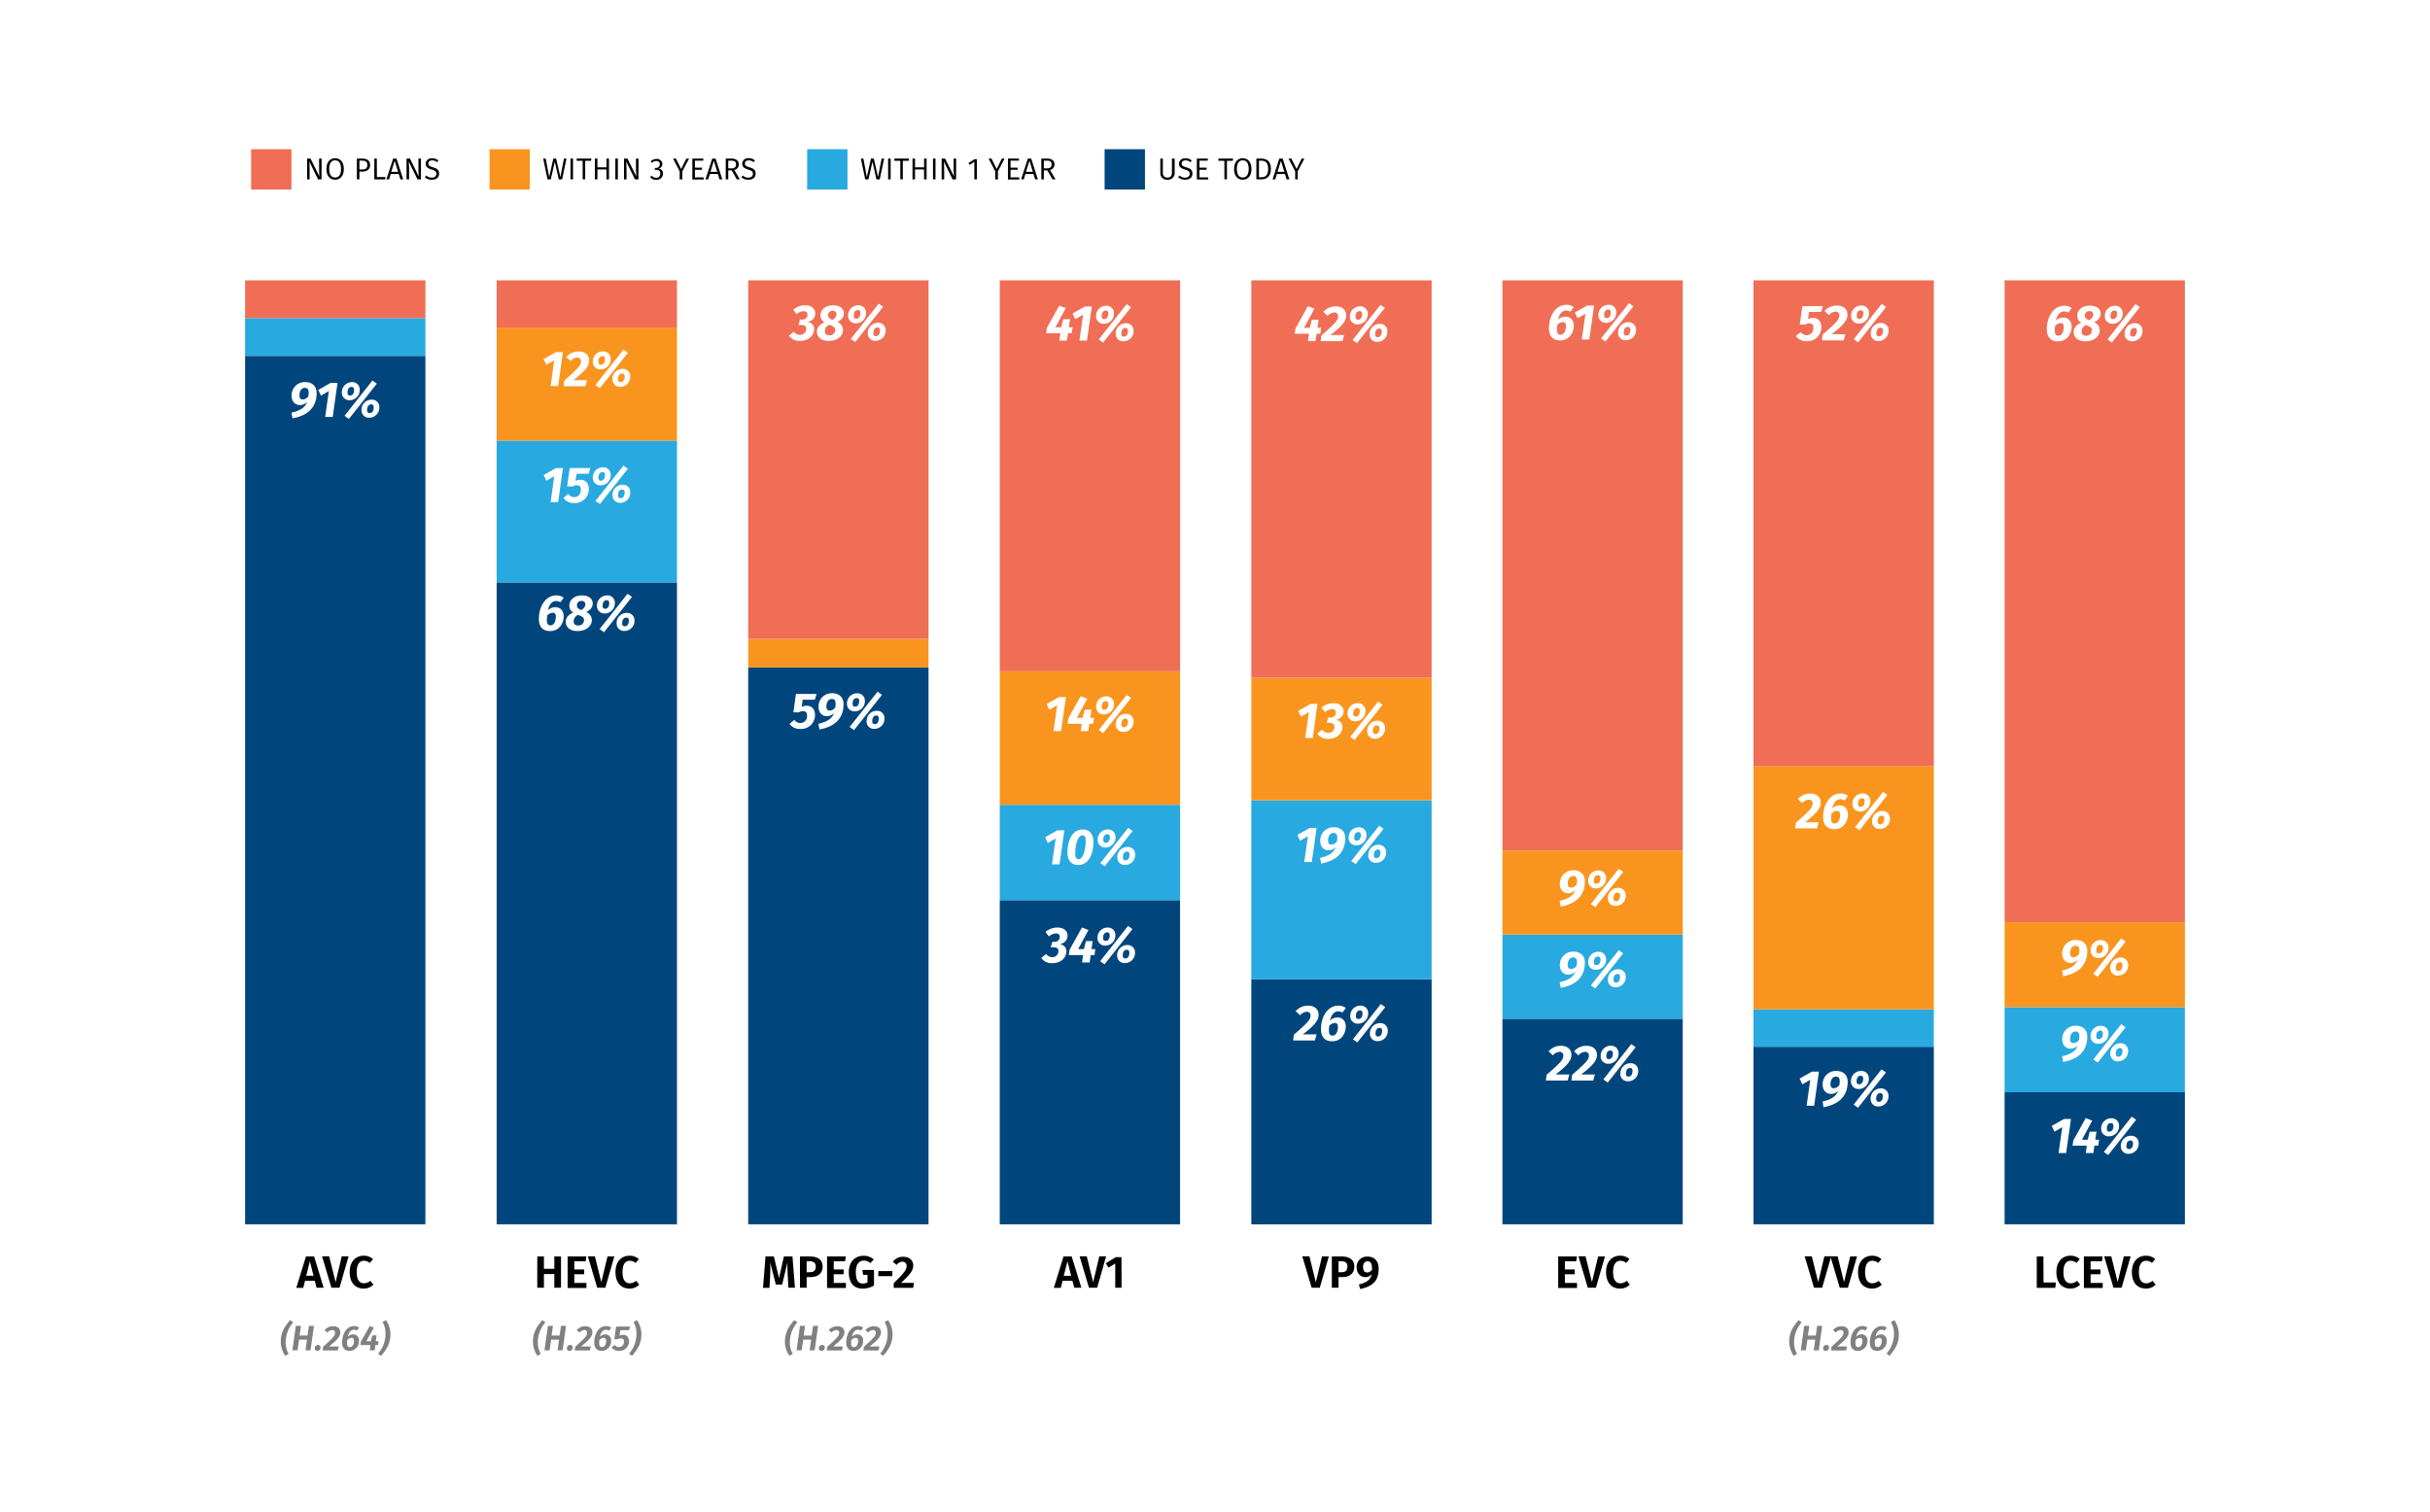 <svg xmlns="http://www.w3.org/2000/svg" viewBox="0 0 964 600"><defs><style>.cls-1{fill:#fff;}.cls-2{fill:gray;}.cls-3{fill:#00467d;}.cls-4{fill:#28a9e0;}.cls-5{fill:#ef6e55;}.cls-6{fill:#f9951e;}</style></defs><g id="Layer_2" data-name="Layer 2"><g id="Layer_1-2" data-name="Layer 1"><rect class="cls-1" width="964" height="600"/><path d="M124.88,508.25H121l-.7,2.79h-2.75l3.83-12.46h3.23L128.39,511h-2.81Zm-.5-2-1.46-5.75-1.44,5.75Z"/><path d="M134.69,511h-3.22l-3.71-12.46h2.83l2.54,10.26,2.44-10.26h2.71Z"/><path d="M148,499.64l-1.32,1.53a3.43,3.43,0,0,0-2.27-.88c-1.67,0-2.9,1.26-2.9,4.5s1.19,4.45,2.92,4.45a3.88,3.88,0,0,0,2.48-1l1.23,1.53a5.33,5.33,0,0,1-3.82,1.57c-3.33,0-5.6-2.29-5.6-6.54s2.41-6.5,5.55-6.5A5.41,5.41,0,0,1,148,499.64Z"/><path class="cls-2" d="M116.33,524.73a12,12,0,0,0-3,8,8.65,8.65,0,0,0,1.18,4.51l-1.35.78a10.25,10.25,0,0,1-1.78-5.51c0-3.68,1.37-5.91,3.71-8.66Z"/><path class="cls-2" d="M116,535.84l1.35-9.7h2.05l-.55,3.83H122l.55-3.83h2l-1.36,9.7h-2l.59-4.25h-3.14l-.6,4.25Z"/><path class="cls-2" d="M124.86,535a1.31,1.31,0,0,1,1.31-1.31,1,1,0,0,1,1,1.06,1.31,1.31,0,0,1-1.3,1.33A1,1,0,0,1,124.86,535Z"/><path class="cls-2" d="M135,528.68c0,1.33-.61,2.58-4.49,5.63l3.91,0-.44,1.56H128l.19-1.46c4.08-3.64,4.71-4.38,4.71-5.53a1,1,0,0,0-1.12-1.09,2.61,2.61,0,0,0-1.89,1l-1.11-1a4.43,4.43,0,0,1,3.31-1.5C134,526.21,135,527.28,135,528.68Z"/><path class="cls-2" d="M142.4,532.06a3.81,3.81,0,0,1-3.68,4c-2.1,0-3-1.33-3-3.37,0-3.28,1.72-6.48,4.72-6.48a3.22,3.22,0,0,1,2,.63l-.86,1.2a2,2,0,0,0-1.22-.38c-1.12,0-2,1-2.38,2.76a3.13,3.13,0,0,1,2.14-.9A2.25,2.25,0,0,1,142.4,532.06Zm-2,0c0-.88-.36-1.18-.94-1.18a2.39,2.39,0,0,0-1.71.9,10.94,10.94,0,0,0-.08,1.16c0,1.16.32,1.63,1.08,1.63C140.09,534.61,140.44,533,140.44,532.1Z"/><path class="cls-2" d="M150,533.74h-1.08l-.29,2.1h-1.92l.28-2.1H143l.18-1.35,3.49-6.2,1.64.63-3,5.4h1.83l.55-2.31h1.7l-.33,2.31h1.08Z"/><path class="cls-2" d="M154.89,529.39c0,3.67-1.39,5.92-3.71,8.65l-1.18-.9a12,12,0,0,0,2.94-8,8.75,8.75,0,0,0-1.17-4.52l1.34-.78A10.26,10.26,0,0,1,154.89,529.39Z"/><path d="M219.91,505.58h-4.13V511h-2.64V498.58h2.64v4.91h4.13v-4.91h2.64V511h-2.64Z"/><path d="M232.33,500.5h-4.5v3.25h3.92v1.9h-3.92v3.44h4.82v2h-7.47V498.58h7.44Z"/><path d="M240.14,511h-3.22l-3.71-12.46H236l2.54,10.26L241,498.58h2.7Z"/><path d="M253.44,499.64l-1.31,1.53a3.47,3.47,0,0,0-2.27-.88c-1.68,0-2.9,1.26-2.9,4.5s1.19,4.45,2.92,4.45a3.9,3.9,0,0,0,2.48-1l1.23,1.53a5.35,5.35,0,0,1-3.82,1.57c-3.33,0-5.6-2.29-5.6-6.54s2.41-6.5,5.54-6.5A5.39,5.39,0,0,1,253.44,499.64Z"/><path class="cls-2" d="M216.37,524.73a11.93,11.93,0,0,0-3,8,8.65,8.65,0,0,0,1.18,4.51l-1.35.78a10.25,10.25,0,0,1-1.78-5.51c0-3.68,1.38-5.91,3.72-8.66Z"/><path class="cls-2" d="M216,535.84l1.36-9.7h2l-.55,3.83H222l.55-3.83h2l-1.36,9.7h-2l.59-4.25h-3.14l-.6,4.25Z"/><path class="cls-2" d="M224.89,535a1.31,1.31,0,0,1,1.32-1.31,1,1,0,0,1,1,1.06,1.32,1.32,0,0,1-1.31,1.33A1,1,0,0,1,224.89,535Z"/><path class="cls-2" d="M235,528.68c0,1.33-.62,2.58-4.5,5.63l3.91,0-.44,1.56H228l.2-1.46c4.07-3.64,4.7-4.38,4.7-5.53a1,1,0,0,0-1.12-1.09,2.61,2.61,0,0,0-1.89,1l-1.11-1a4.43,4.43,0,0,1,3.31-1.5C234,526.21,235,527.28,235,528.68Z"/><path class="cls-2" d="M242.43,532.06a3.8,3.8,0,0,1-3.68,4c-2.1,0-3-1.33-3-3.37,0-3.28,1.73-6.48,4.72-6.48a3.25,3.25,0,0,1,2,.63l-.87,1.2a2,2,0,0,0-1.22-.38c-1.12,0-2,1-2.38,2.76a3.15,3.15,0,0,1,2.14-.9A2.25,2.25,0,0,1,242.43,532.06Zm-2,0c0-.88-.36-1.18-.93-1.18a2.37,2.37,0,0,0-1.71.9,9,9,0,0,0-.09,1.16c0,1.16.32,1.63,1.08,1.63C240.12,534.61,240.47,533,240.47,532.1Z"/><path class="cls-2" d="M249.55,527.84H246.1l-.31,2.17a3.21,3.21,0,0,1,1.43-.32c1.37,0,2.3.91,2.3,2.58a3.77,3.77,0,0,1-4,3.79,3.45,3.45,0,0,1-2.89-1.37l1.21-1a2.07,2.07,0,0,0,1.73.87,2,2,0,0,0,1.94-2.19c0-1-.51-1.27-1.15-1.27a2.52,2.52,0,0,0-1.28.33h-1.37l.7-5H250Z"/><path class="cls-2" d="M254.45,529.39c0,3.67-1.39,5.92-3.72,8.65l-1.17-.9a12,12,0,0,0,2.94-8,8.66,8.66,0,0,0-1.18-4.52l1.35-.78A10.26,10.26,0,0,1,254.45,529.39Z"/><path d="M315.36,511h-2.59L312.5,506c-.11-1.78-.16-3.66-.11-5.08l-2.1,8.81h-2.51l-2.25-8.83a44.24,44.24,0,0,1,0,5.15l-.27,5h-2.57l1-12.46H307l2.05,8.59,1.93-8.59h3.4Z"/><path d="M326.36,502.59c0,2.88-2.05,4.2-4.9,4.2H320V511h-2.65V498.58h3.86C324.42,498.58,326.36,499.87,326.36,502.59Zm-2.73,0c0-1.46-.87-2.1-2.42-2.1H320v4.35h1.21C322.71,504.84,323.63,504.29,323.63,502.59Z"/><path d="M335.25,500.5h-4.5v3.25h3.93v1.9h-3.93v3.44h4.83v2H328.1V498.58h7.44Z"/><path d="M346.65,499.79l-1.39,1.44a3.88,3.88,0,0,0-2.57-1c-1.77,0-3.17,1.32-3.17,4.56s.93,4.54,2.77,4.54a3.84,3.84,0,0,0,1.85-.45v-3H342.4l-.27-1.92h4.59v6.14a8.48,8.48,0,0,1-4.38,1.26c-3.67,0-5.6-2.25-5.6-6.54s2.62-6.5,5.84-6.5A6,6,0,0,1,346.65,499.79Z"/><path d="M348.46,504.39H354v2h-5.58Z"/><path d="M362.29,502.11c0,2-1.06,3.42-4.83,6.95h5.1l-.29,2h-7.72v-1.86c4.12-4.12,5.11-5.24,5.11-6.86a1.56,1.56,0,0,0-1.66-1.67,2.8,2.8,0,0,0-2.28,1.28l-1.53-1.23a4.86,4.86,0,0,1,4.05-2C360.83,498.67,362.29,500.22,362.29,502.11Z"/><path class="cls-2" d="M316.33,524.73a11.93,11.93,0,0,0-3,8,8.65,8.65,0,0,0,1.18,4.51l-1.35.78a10.25,10.25,0,0,1-1.77-5.51c0-3.68,1.37-5.91,3.71-8.66Z"/><path class="cls-2" d="M316,535.84l1.36-9.7h2l-.54,3.83H322l.55-3.83h2l-1.36,9.7h-2l.59-4.25h-3.14l-.6,4.25Z"/><path class="cls-2" d="M324.85,535a1.32,1.32,0,0,1,1.32-1.31,1,1,0,0,1,1.05,1.06,1.32,1.32,0,0,1-1.3,1.33A1,1,0,0,1,324.85,535Z"/><path class="cls-2" d="M335,528.68c0,1.33-.62,2.58-4.5,5.63l3.91,0-.43,1.56H328l.2-1.46c4.07-3.64,4.7-4.38,4.7-5.53a1,1,0,0,0-1.12-1.09,2.61,2.61,0,0,0-1.89,1l-1.1-1a4.39,4.39,0,0,1,3.3-1.5C333.94,526.21,335,527.28,335,528.68Z"/><path class="cls-2" d="M342.4,532.06a3.81,3.81,0,0,1-3.69,4c-2.1,0-3-1.33-3-3.37,0-3.28,1.73-6.48,4.73-6.48a3.24,3.24,0,0,1,2,.63l-.87,1.2a2,2,0,0,0-1.22-.38c-1.12,0-2,1-2.38,2.76a3.15,3.15,0,0,1,2.14-.9A2.25,2.25,0,0,1,342.4,532.06Zm-2,0c0-.88-.37-1.18-.94-1.18a2.37,2.37,0,0,0-1.71.9,9,9,0,0,0-.09,1.16c0,1.16.33,1.63,1.08,1.63C340.09,534.61,340.44,533,340.44,532.1Z"/><path class="cls-2" d="M349.48,528.68c0,1.33-.62,2.58-4.5,5.63l3.91,0-.43,1.56h-5.93l.2-1.46c4.08-3.64,4.71-4.38,4.71-5.53a1,1,0,0,0-1.12-1.09,2.61,2.61,0,0,0-1.9,1l-1.1-1a4.39,4.39,0,0,1,3.3-1.5C348.47,526.21,349.48,527.28,349.48,528.68Z"/><path class="cls-2" d="M354.07,529.39c0,3.67-1.39,5.92-3.71,8.65l-1.18-.9a12,12,0,0,0,2.94-8,8.75,8.75,0,0,0-1.17-4.52l1.34-.78A10.26,10.26,0,0,1,354.07,529.39Z"/><path d="M425.44,508.25h-3.91l-.7,2.79h-2.76l3.84-12.46h3.22L429,511h-2.81Zm-.51-2-1.46-5.75L422,506.29Z"/><path d="M435.25,511H432l-3.71-12.46h2.83l2.54,10.26,2.45-10.26h2.7Z"/><path d="M444.93,511h-2.5v-9.62l-2.67,1.64-1.11-1.73,4-2.43h2.25Z"/><path d="M523.56,511h-3.22l-3.71-12.46h2.83L522,508.84l2.45-10.26h2.7Z"/><path d="M537.28,502.59c0,2.88-2,4.2-4.9,4.2H531V511h-2.65V498.58h3.86C535.34,498.58,537.28,499.87,537.28,502.59Zm-2.74,0c0-1.46-.86-2.1-2.41-2.1H531v4.35h1.21C533.63,504.84,534.54,504.29,534.54,502.59Z"/><path d="M546.91,503.37c0,5-2.27,7-7.29,8.15l-.54-1.81c3.06-.76,4.7-1.86,5.09-4.16a3.05,3.05,0,0,1-2.55,1.24c-1.89,0-3.44-1.51-3.44-4a4.08,4.08,0,0,1,4.36-4.14C545.43,498.67,546.91,500.59,546.91,503.37Zm-2.61.43c0-2.41-.49-3.28-1.76-3.28-1.1,0-1.8.76-1.8,2.22,0,1.64.72,2.21,1.62,2.21A2.33,2.33,0,0,0,544.3,503.8Z"/><rect class="cls-3" x="97.23" y="141.22" width="71.53" height="344.62"/><rect class="cls-4" x="97.23" y="126.23" width="71.53" height="14.98"/><rect class="cls-5" x="97.23" y="111.25" width="71.53" height="14.98"/><rect class="cls-3" x="197.03" y="231.12" width="71.53" height="254.72"/><rect class="cls-6" x="197.03" y="129.98" width="71.53" height="44.95"/><rect class="cls-5" x="197.03" y="111.25" width="71.53" height="18.73"/><rect class="cls-3" x="296.82" y="264.83" width="71.53" height="221.01"/><rect class="cls-4" x="197.03" y="174.93" width="71.53" height="56.19"/><rect class="cls-5" x="296.82" y="111.25" width="71.53" height="142.34"/><rect class="cls-6" x="296.82" y="253.6" width="71.53" height="11.24"/><rect class="cls-3" x="396.61" y="357.19" width="71.53" height="128.65"/><rect class="cls-4" x="396.61" y="319.36" width="71.53" height="37.84"/><rect class="cls-6" x="396.61" y="266.38" width="71.53" height="52.97"/><rect class="cls-5" x="396.61" y="111.25" width="71.53" height="155.13"/><rect class="cls-3" x="496.41" y="388.63" width="71.53" height="97.22"/><rect class="cls-4" x="496.41" y="317.58" width="71.53" height="71.04"/><rect class="cls-6" x="496.41" y="268.97" width="71.53" height="48.61"/><rect class="cls-5" x="496.41" y="111.25" width="71.53" height="157.72"/><path d="M625.3,500.5h-4.5v3.25h3.92v1.9H620.8v3.44h4.82v2h-7.47V498.58h7.44Z"/><path d="M633.11,511h-3.22l-3.71-12.46H629l2.54,10.26L634,498.58h2.7Z"/><path d="M646.41,499.64l-1.31,1.53a3.43,3.43,0,0,0-2.27-.88c-1.67,0-2.9,1.26-2.9,4.5s1.19,4.45,2.92,4.45a3.9,3.9,0,0,0,2.48-1l1.23,1.53a5.35,5.35,0,0,1-3.82,1.57c-3.33,0-5.6-2.29-5.6-6.54s2.41-6.5,5.55-6.5A5.37,5.37,0,0,1,646.41,499.64Z"/><path d="M722.86,511h-3.22l-3.71-12.46h2.83l2.54,10.26,2.45-10.26h2.7Z"/><path d="M733.07,511h-3.22l-3.71-12.46H729l2.54,10.26L734,498.58h2.7Z"/><path d="M746.37,499.64l-1.31,1.53a3.43,3.43,0,0,0-2.27-.88c-1.68,0-2.9,1.26-2.9,4.5s1.19,4.45,2.92,4.45a3.9,3.9,0,0,0,2.48-1l1.23,1.53a5.35,5.35,0,0,1-3.82,1.57c-3.33,0-5.6-2.29-5.6-6.54s2.41-6.5,5.55-6.5A5.37,5.37,0,0,1,746.37,499.64Z"/><path class="cls-2" d="M714.73,524.73a11.93,11.93,0,0,0-3,8,8.65,8.65,0,0,0,1.18,4.51l-1.34.78a10.25,10.25,0,0,1-1.78-5.51c0-3.68,1.37-5.91,3.71-8.66Z"/><path class="cls-2" d="M714.39,535.84l1.36-9.7h2l-.55,3.83h3.14l.54-3.83h2l-1.36,9.7h-2l.59-4.25H717l-.6,4.25Z"/><path class="cls-2" d="M723.25,535a1.32,1.32,0,0,1,1.32-1.31,1,1,0,0,1,1,1.06,1.31,1.31,0,0,1-1.3,1.33A1,1,0,0,1,723.25,535Z"/><path class="cls-2" d="M733.35,528.68c0,1.33-.62,2.58-4.5,5.63l3.91,0-.43,1.56H726.4l.2-1.46c4.07-3.64,4.71-4.38,4.71-5.53a1,1,0,0,0-1.13-1.09,2.61,2.61,0,0,0-1.89,1l-1.1-1a4.39,4.39,0,0,1,3.3-1.5C732.34,526.21,733.35,527.28,733.35,528.68Z"/><path class="cls-2" d="M740.8,532.06a3.81,3.81,0,0,1-3.69,4c-2.1,0-3-1.33-3-3.37,0-3.28,1.72-6.48,4.72-6.48a3.24,3.24,0,0,1,2,.63L740,528a2,2,0,0,0-1.22-.38c-1.12,0-2,1-2.38,2.76a3.15,3.15,0,0,1,2.14-.9A2.25,2.25,0,0,1,740.8,532.06Zm-2,0c0-.88-.37-1.18-.94-1.18a2.37,2.37,0,0,0-1.71.9,8.8,8.8,0,0,0-.08,1.16c0,1.16.32,1.63,1.07,1.63C738.49,534.61,738.84,533,738.84,532.1Z"/><path class="cls-2" d="M748.47,532.06a3.81,3.81,0,0,1-3.68,4c-2.11,0-3-1.33-3-3.37,0-3.28,1.72-6.48,4.72-6.48a3.24,3.24,0,0,1,2,.63l-.87,1.2a2,2,0,0,0-1.22-.38c-1.12,0-2,1-2.38,2.76a3.15,3.15,0,0,1,2.15-.9A2.25,2.25,0,0,1,748.47,532.06Zm-2,0c0-.88-.36-1.18-.94-1.18a2.37,2.37,0,0,0-1.71.9,10.94,10.94,0,0,0-.08,1.16c0,1.16.32,1.63,1.08,1.63C746.16,534.61,746.51,533,746.51,532.1Z"/><path class="cls-2" d="M753.28,529.39c0,3.67-1.38,5.92-3.71,8.65l-1.17-.9a12,12,0,0,0,2.94-8,8.66,8.66,0,0,0-1.18-4.52l1.35-.78A10.25,10.25,0,0,1,753.28,529.39Z"/><path d="M810.68,508.91h4.94l-.29,2.13H808V498.58h2.64Z"/><path d="M825.07,499.64l-1.32,1.53a3.43,3.43,0,0,0-2.27-.88c-1.67,0-2.9,1.26-2.9,4.5s1.19,4.45,2.92,4.45a3.93,3.93,0,0,0,2.49-1l1.22,1.53a5.33,5.33,0,0,1-3.82,1.57c-3.33,0-5.6-2.29-5.6-6.54s2.42-6.5,5.55-6.5A5.41,5.41,0,0,1,825.07,499.64Z"/><path d="M833.85,500.5h-4.5v3.25h3.92v1.9h-3.92v3.44h4.82v2H826.7V498.58h7.44Z"/><path d="M841.66,511h-3.22l-3.71-12.46h2.83l2.53,10.26,2.45-10.26h2.7Z"/><path d="M855,499.64l-1.31,1.53a3.43,3.43,0,0,0-2.27-.88c-1.67,0-2.9,1.26-2.9,4.5s1.19,4.45,2.92,4.45a3.9,3.9,0,0,0,2.48-1l1.23,1.53a5.33,5.33,0,0,1-3.82,1.57c-3.33,0-5.6-2.29-5.6-6.54s2.41-6.5,5.55-6.5A5.37,5.37,0,0,1,855,499.64Z"/><rect class="cls-3" x="596.02" y="404.25" width="71.53" height="81.59"/><rect class="cls-4" x="596.02" y="370.87" width="71.53" height="33.38"/><rect class="cls-6" x="596.02" y="337.49" width="71.53" height="33.38"/><rect class="cls-5" x="596.02" y="111.25" width="71.53" height="226.24"/><path d="M127.56,71.17h-1.39l-3.48-7.11c.06.66.14,1.61.14,3.13v4h-1V62.92h1.35L126.72,70c0-.22-.13-1.48-.13-2.5V62.92h1Z"/><path d="M136.4,67.06c0,2.72-1.39,4.25-3.45,4.25s-3.46-1.48-3.46-4.24,1.42-4.29,3.46-4.29S136.4,64.27,136.4,67.06Zm-5.81,0c0,2.4,1,3.38,2.36,3.38s2.35-1,2.35-3.39-.9-3.42-2.35-3.42S130.59,64.65,130.59,67.07Z"/><path d="M146.83,65.45c0,1.88-1.36,2.65-3.17,2.65h-1.08v3.07h-1V62.92h2.11C145.63,62.92,146.83,63.72,146.83,65.45Zm-1.1,0c0-1.27-.81-1.72-2.08-1.72h-1.07v3.53h1C144.89,67.27,145.73,66.89,145.73,65.46Z"/><path d="M149.52,70.26h3.4l-.12.91h-4.31V62.92h1Z"/><path d="M158.18,69.06H155l-.65,2.11h-1.06l2.68-8.25h1.32l2.66,8.25h-1.1Zm-.26-.85-1.35-4.43-1.35,4.43Z"/><path d="M167,71.17h-1.39l-3.48-7.11a31,31,0,0,1,.15,3.13v4h-1V62.92h1.35l3.5,7.12c0-.22-.13-1.48-.13-2.5V62.92h1Z"/><path d="M173.92,63.72l-.56.64a2.81,2.81,0,0,0-1.89-.72c-.88,0-1.54.42-1.54,1.22s.35,1.08,1.84,1.54,2.42.93,2.42,2.48-1.08,2.43-2.89,2.43a3.82,3.82,0,0,1-2.77-1l.57-.65a3.22,3.22,0,0,0,2.19.84c1,0,1.82-.51,1.82-1.53,0-.86-.41-1.23-1.82-1.66-1.62-.49-2.43-1.1-2.43-2.36a2.28,2.28,0,0,1,2.56-2.12A3.37,3.37,0,0,1,173.92,63.72Z"/><rect class="cls-5" x="99.62" y="59.21" width="16" height="16"/><path d="M223,71.17h-1.33l-1.58-7-1.6,7h-1.29l-1.71-8.25h1l1.38,7.33,1.64-7.33h1.11l1.68,7.33,1.43-7.33h1Z"/><path d="M227.32,71.17h-1V62.92h1Z"/><path d="M234.46,63.81h-2.31v7.36h-1V63.81h-2.38v-.89h5.84Z"/><path d="M240.56,67.26H237v3.91h-1V62.92h1V66.4h3.59V62.92h1v8.25h-1Z"/><path d="M245.11,71.17h-1V62.92h1Z"/><path d="M253.28,71.17h-1.4l-3.47-7.11c.06.66.14,1.61.14,3.13v4h-1V62.92h1.35L252.44,70c0-.22-.14-1.48-.14-2.5V62.92h1Z"/><path d="M262.76,65.07a1.82,1.82,0,0,1-1.57,1.84,1.85,1.85,0,0,1,1.81,2,2.45,2.45,0,0,1-2.69,2.44,3,3,0,0,1-2.39-1.06l.62-.57a2.26,2.26,0,0,0,1.73.81,1.53,1.53,0,0,0,1.67-1.62c0-1.14-.63-1.5-1.63-1.5h-.59l.12-.78h.41a1.39,1.39,0,0,0,1.49-1.46,1.24,1.24,0,0,0-1.38-1.28,2.34,2.34,0,0,0-1.68.72l-.53-.6a3.21,3.21,0,0,1,2.27-.93A2.09,2.09,0,0,1,262.76,65.07Z"/><path d="M270.69,68v3.19h-1.06V68L267,62.92h1.15l2.07,4.15,2.05-4.15h1.09Z"/><path d="M278.94,63.76h-3.25v2.78h2.82v.84h-2.82v3h3.46v.84h-4.49V62.92h4.4Z"/><path d="M284.8,69.06h-3.21l-.65,2.11h-1.06l2.68-8.25h1.32l2.66,8.25h-1.1Zm-.26-.85-1.35-4.43-1.35,4.43Z"/><path d="M290.27,67.62h-1.36v3.55h-1V62.92H290c2,0,3.09.79,3.09,2.31a2.15,2.15,0,0,1-1.8,2.21l2.23,3.73h-1.23Zm-.15-.8c1.19,0,1.87-.45,1.87-1.59s-.6-1.49-2-1.49h-1.08v3.08Z"/><path d="M299.5,63.72l-.56.64a2.83,2.83,0,0,0-1.9-.72c-.87,0-1.53.42-1.53,1.22s.34,1.08,1.83,1.54,2.42.93,2.42,2.48-1.07,2.43-2.89,2.43a3.85,3.85,0,0,1-2.77-1l.58-.65a3.19,3.19,0,0,0,2.18.84c1,0,1.83-.51,1.83-1.53,0-.86-.41-1.23-1.83-1.66-1.62-.49-2.42-1.1-2.42-2.36A2.27,2.27,0,0,1,297,62.78,3.39,3.39,0,0,1,299.5,63.72Z"/><rect class="cls-6" x="194.19" y="59.21" width="16" height="16"/><path d="M349,71.17H347.7l-1.58-7-1.6,7h-1.29l-1.72-8.25h1l1.37,7.33,1.65-7.33h1.11l1.68,7.33,1.43-7.33h1Z"/><path d="M353.33,71.17h-1V62.92h1Z"/><path d="M360.47,63.81h-2.31v7.36h-1V63.81h-2.37v-.89h5.84Z"/><path d="M366.57,67.26H363v3.91h-1V62.92h1V66.4h3.59V62.92h1v8.25h-1Z"/><path d="M371.12,71.17h-1V62.92h1Z"/><path d="M379.29,71.17h-1.4l-3.47-7.11c.06.66.14,1.61.14,3.13v4h-1V62.92h1.35L378.45,70c0-.22-.14-1.48-.14-2.5V62.92h1Z"/><path d="M387.53,71.17h-1V64.24l-1.89,1.16-.44-.72,2.45-1.52h.89Z"/><path d="M395.88,68v3.19h-1.05V68l-2.65-5.07h1.15l2.06,4.15,2.05-4.15h1.09Z"/><path d="M404.14,63.76h-3.25v2.78h2.82v.84h-2.82v3h3.45v.84h-4.48V62.92h4.4Z"/><path d="M410,69.06h-3.21l-.65,2.11h-1.05l2.67-8.25h1.32l2.66,8.25h-1.1Zm-.26-.85-1.34-4.43L407,68.21Z"/><path d="M415.47,67.62H414.1v3.55h-1V62.92h2.12c2,0,3.1.79,3.1,2.31a2.16,2.16,0,0,1-1.8,2.21l2.23,3.73h-1.24Zm-.16-.8c1.19,0,1.87-.45,1.87-1.59s-.6-1.49-2-1.49H414.1v3.08Z"/><rect class="cls-4" x="320.2" y="59.21" width="16" height="16"/><path d="M466,68.54a2.61,2.61,0,0,1-2.86,2.77,2.58,2.58,0,0,1-2.83-2.77V62.92h1v5.54c0,1.3.58,2,1.8,2s1.8-.67,1.8-2V62.92H466Z"/><path d="M472.77,63.72l-.56.64a2.81,2.81,0,0,0-1.89-.72c-.88,0-1.54.42-1.54,1.22s.35,1.08,1.84,1.54,2.42.93,2.42,2.48-1.08,2.43-2.89,2.43a3.82,3.82,0,0,1-2.77-1l.57-.65a3.22,3.22,0,0,0,2.19.84c1,0,1.82-.51,1.82-1.53,0-.86-.41-1.23-1.82-1.66-1.62-.49-2.43-1.1-2.43-2.36a2.28,2.28,0,0,1,2.56-2.12A3.37,3.37,0,0,1,472.77,63.72Z"/><path d="M479.09,63.76h-3.25v2.78h2.82v.84h-2.82v3h3.45v.84H474.8V62.92h4.41Z"/><path d="M489.05,63.81h-2.32v7.36h-1V63.81h-2.37v-.89h5.84Z"/><path d="M496.47,67.06c0,2.72-1.39,4.25-3.45,4.25s-3.45-1.48-3.45-4.24S491,62.78,493,62.78,496.47,64.27,496.47,67.06Zm-5.8,0c0,2.4,1,3.38,2.35,3.38s2.35-1,2.35-3.39-.9-3.42-2.35-3.42S490.67,64.65,490.67,67.07Z"/><path d="M504.18,67c0,3.38-2.09,4.17-3.85,4.17h-1.92V62.92h1.7C502.17,62.92,504.18,63.58,504.18,67Zm-4.74-3.24v6.58h1c1.32,0,2.65-.57,2.65-3.34s-1.39-3.24-2.73-3.24Z"/><path d="M509.76,69.06h-3.22l-.64,2.11h-1.06l2.68-8.25h1.32l2.66,8.25h-1.11Zm-.26-.85-1.35-4.43-1.35,4.43Z"/><path d="M514.81,68v3.19h-1V68l-2.65-5.07h1.15l2.06,4.15,2-4.15h1.09Z"/><rect class="cls-3" x="438.21" y="59.21" width="16" height="16"/><rect class="cls-3" x="695.63" y="415.37" width="71.53" height="70.47"/><rect class="cls-4" x="695.63" y="400.54" width="71.53" height="14.84"/><rect class="cls-5" x="695.63" y="111.25" width="71.53" height="192.86"/><rect class="cls-6" x="695.63" y="304.11" width="71.53" height="96.43"/><rect class="cls-3" x="795.24" y="433.4" width="71.53" height="52.44"/><rect class="cls-4" x="795.24" y="399.69" width="71.53" height="33.71"/><rect class="cls-6" x="795.24" y="365.97" width="71.53" height="33.71"/><rect class="cls-5" x="795.24" y="111.25" width="71.53" height="254.72"/><path class="cls-1" d="M125.61,156c0,3.8-1.64,8.6-9.58,10l-.4-2.24c3.42-.82,5.3-1.92,6.22-4.28a3.94,3.94,0,0,1-2.88,1.26c-1.86,0-3.28-1.4-3.28-3.7a5.22,5.22,0,0,1,5.42-5.42C124.05,151.65,125.61,153.41,125.61,156Zm-3.3,1.28a8.29,8.29,0,0,0,.14-1.46c0-1.38-.48-1.9-1.48-1.9-1.72,0-2.18,1.82-2.18,3s.56,1.6,1.3,1.6A2.85,2.85,0,0,0,122.31,157.27Z"/><path class="cls-1" d="M132,165.45h-3l1.46-10.26L127.31,157l-1.06-2.28,4.88-2.76h2.76Z"/><path class="cls-1" d="M135.61,155.79a4,4,0,0,1,4-4.14,2.91,2.91,0,0,1,3.1,3,4,4,0,0,1-4,4.16A2.93,2.93,0,0,1,135.61,155.79Zm1.06,9.22,1.74,1.24,11.08-14-1.76-1.24Zm3.8-10.28c0-.64-.24-1.18-1-1.18-1.38,0-1.62,1.46-1.62,2.2s.24,1.2,1,1.2C140.17,157,140.47,155.59,140.47,154.73Zm2.94,8a4,4,0,0,1,4-4.14,2.89,2.89,0,0,1,3.08,3,4,4,0,0,1-4,4.16A2.9,2.9,0,0,1,143.41,162.75Zm4.84-1.06c0-.66-.24-1.2-1-1.2-1.38,0-1.62,1.46-1.62,2.2s.24,1.22,1,1.22C148,163.91,148.25,162.53,148.25,161.69Z"/><path class="cls-1" d="M223.62,244.63c0,2.22-1.44,5.78-5.4,5.78-3.1,0-4.44-1.9-4.44-4.88,0-4.72,2.56-9.26,6.92-9.26a4.64,4.64,0,0,1,2.94.94L222.28,239a3,3,0,0,0-1.7-.5c-1.5,0-2.68,1.3-3.22,3.62a4.49,4.49,0,0,1,3-1.18C222.26,241,223.62,242.29,223.62,244.63Zm-3.12.08c0-1.16-.46-1.56-1.22-1.56a3.2,3.2,0,0,0-2.2,1.1,12.79,12.79,0,0,0-.14,1.78c0,1.52.42,2.12,1.4,2.12C220.06,248.15,220.5,246,220.5,244.71Z"/><path class="cls-1" d="M234.8,246c0,2.42-2.2,4.42-5.72,4.42-3,0-4.64-1.58-4.64-3.66,0-1.36.76-2.78,3-3.68a3.13,3.13,0,0,1-1.58-2.74c0-2,1.62-4.06,5-4.06,2.5,0,4.28,1.2,4.28,3.2,0,1.3-.68,2.46-2.58,3.38A3.56,3.56,0,0,1,234.8,246Zm-3.12,0c0-.82-.5-1.26-1.76-1.76l-.6-.22a2.79,2.79,0,0,0-1.74,2.6c0,1,.66,1.58,1.78,1.58A2.14,2.14,0,0,0,231.68,246Zm-2.8-5.74c0,.8.46,1.26,1.36,1.66l.38.14c1.38-.86,1.58-1.7,1.58-2.34s-.48-1.26-1.44-1.26A1.71,1.71,0,0,0,228.88,240.21Z"/><path class="cls-1" d="M236.82,240.41a4,4,0,0,1,4-4.14,2.91,2.91,0,0,1,3.1,3,4,4,0,0,1-4,4.16A2.93,2.93,0,0,1,236.82,240.41Zm1.06,9.22,1.74,1.24,11.09-14-1.77-1.24Zm3.8-10.28c0-.64-.24-1.18-1-1.18-1.38,0-1.62,1.46-1.62,2.2s.24,1.2,1,1.2C241.38,241.57,241.68,240.21,241.68,239.35Zm2.94,8a4,4,0,0,1,4-4.14,2.89,2.89,0,0,1,3.09,3,4,4,0,0,1-4,4.16A2.9,2.9,0,0,1,244.62,247.37Zm4.84-1.06c0-.66-.23-1.2-1-1.2-1.38,0-1.62,1.46-1.62,2.2s.24,1.22,1,1.22C249.17,248.53,249.46,247.15,249.46,246.31Z"/><path class="cls-1" d="M221.44,199.24h-3L219.86,189l-3.12,1.78-1.06-2.28,4.88-2.76h2.76Z"/><path class="cls-1" d="M233.54,188h-4.82l-.4,2.84a4.71,4.71,0,0,1,2-.44c2,0,3.28,1.3,3.28,3.72a5.49,5.49,0,0,1-5.84,5.49,5,5,0,0,1-4.26-2l1.9-1.62a2.93,2.93,0,0,0,2.44,1.27c1.72,0,2.6-1.41,2.6-3,0-1.28-.66-1.7-1.54-1.7a3.43,3.43,0,0,0-1.74.48H225l1-7.3h8.18Z"/><path class="cls-1" d="M235.16,189.57a4,4,0,0,1,4-4.14,2.91,2.91,0,0,1,3.1,3,4,4,0,0,1-4,4.16A2.93,2.93,0,0,1,235.16,189.57Zm1.06,9.22L238,200l11.09-14-1.77-1.24Zm3.8-10.28c0-.64-.24-1.18-1-1.18-1.38,0-1.62,1.46-1.62,2.2s.24,1.2,1,1.2C239.72,190.73,240,189.37,240,188.51Zm2.94,8a4,4,0,0,1,4-4.15,2.89,2.89,0,0,1,3.09,3,4,4,0,0,1-4,4.17A2.9,2.9,0,0,1,243,196.54Zm4.84-1.07c0-.66-.23-1.2-1-1.2-1.38,0-1.62,1.46-1.62,2.2s.24,1.23,1,1.23C247.51,197.7,247.8,196.31,247.8,195.47Z"/><path class="cls-1" d="M221.43,153.22h-3L219.85,143l-3.12,1.78-1.06-2.28,4.88-2.76h2.76Z"/><path class="cls-1" d="M233.71,143c0,1.84-.76,3.64-6.26,7.84l5.47,0-.69,2.42h-8.64l.28-2.28c5.76-5,6.62-6.06,6.62-7.64a1.37,1.37,0,0,0-1.5-1.46,3.6,3.6,0,0,0-2.62,1.4l-1.72-1.62a6.41,6.41,0,0,1,4.84-2.2C232.26,139.42,233.71,141,233.71,143Z"/><path class="cls-1" d="M235.17,143.56a4,4,0,0,1,4-4.14,2.91,2.91,0,0,1,3.1,3,4,4,0,0,1-4,4.16A2.93,2.93,0,0,1,235.17,143.56Zm1.06,9.22L238,154l11.09-14-1.76-1.24ZM240,142.5c0-.64-.24-1.18-1-1.18-1.38,0-1.62,1.46-1.62,2.2s.24,1.2,1,1.2C239.73,144.72,240,143.36,240,142.5Zm2.94,8a4,4,0,0,1,4-4.14,2.89,2.89,0,0,1,3.08,3,4,4,0,0,1-4,4.16A2.9,2.9,0,0,1,243,150.52Zm4.85-1.06c0-.66-.24-1.2-1-1.2-1.38,0-1.63,1.46-1.63,2.2s.25,1.22,1,1.22C247.51,151.68,247.82,150.3,247.82,149.46Z"/><path class="cls-1" d="M323.25,277.66h-4.82l-.4,2.84a4.71,4.71,0,0,1,2-.44c2,0,3.28,1.3,3.28,3.72a5.48,5.48,0,0,1-5.84,5.48,5,5,0,0,1-4.26-2l1.9-1.62a2.93,2.93,0,0,0,2.44,1.26,2.66,2.66,0,0,0,2.6-3c0-1.28-.66-1.7-1.54-1.7a3.43,3.43,0,0,0-1.74.48h-2.12l1-7.3h8.18Z"/><path class="cls-1" d="M334.65,279.46c0,3.8-1.64,8.6-9.58,10l-.4-2.24c3.42-.82,5.3-1.92,6.22-4.28a3.94,3.94,0,0,1-2.88,1.26c-1.86,0-3.28-1.4-3.28-3.7a5.22,5.22,0,0,1,5.42-5.42C333.09,275.12,334.65,276.88,334.65,279.46Zm-3.3,1.28a8.29,8.29,0,0,0,.14-1.46c0-1.38-.48-1.9-1.48-1.9-1.72,0-2.18,1.82-2.18,3s.56,1.6,1.3,1.6A2.85,2.85,0,0,0,331.35,280.74Z"/><path class="cls-1" d="M336,279.26a4,4,0,0,1,4-4.14,2.91,2.91,0,0,1,3.1,3,4,4,0,0,1-4,4.16A2.93,2.93,0,0,1,336,279.26Zm1.06,9.22,1.74,1.24,11.08-14-1.76-1.24Zm3.8-10.28c0-.64-.24-1.18-1-1.18-1.38,0-1.62,1.46-1.62,2.2s.24,1.2,1,1.2C340.53,280.42,340.83,279.06,340.83,278.2Zm2.94,8a4,4,0,0,1,4-4.14,2.89,2.89,0,0,1,3.08,3,4,4,0,0,1-4,4.16A2.9,2.9,0,0,1,343.77,286.22Zm4.84-1.06c0-.66-.24-1.2-1-1.2-1.38,0-1.62,1.46-1.62,2.2s.24,1.22,1,1.22C348.31,287.38,348.61,286,348.61,285.16Z"/><path class="cls-1" d="M423.5,371.31c0,1.4-.8,2.8-3.08,3.44a2.65,2.65,0,0,1,2.62,2.76c0,2-1.58,4.7-5.64,4.7a4.94,4.94,0,0,1-4.32-2.08l1.9-1.56a3,3,0,0,0,2.48,1.24,2.33,2.33,0,0,0,2.42-2.48c0-1-.66-1.42-1.92-1.42h-1.14l.66-2.18h.74a1.94,1.94,0,0,0,2.2-2c0-.86-.56-1.32-1.5-1.32a4.28,4.28,0,0,0-2.8,1.2l-1.36-1.8a7.2,7.2,0,0,1,4.7-1.74C422.14,368.07,423.5,369.49,423.5,371.31Z"/><path class="cls-1" d="M434.18,379H432.7l-.42,2.92h-3l.4-2.92H424l.3-2.1,4.92-8.84,2.58,1-4.1,7.58H430l.8-3.2h2.68l-.46,3.2h1.5Z"/><path class="cls-1" d="M435.38,372.21a4,4,0,0,1,4-4.14,2.91,2.91,0,0,1,3.1,3,4,4,0,0,1-4,4.16A2.93,2.93,0,0,1,435.38,372.21Zm1.06,9.22,1.74,1.24,11.08-14-1.76-1.24Zm3.8-10.28c0-.64-.24-1.18-1-1.18-1.38,0-1.62,1.46-1.62,2.2s.24,1.2,1,1.2C439.94,373.37,440.24,372,440.24,371.15Zm2.94,8a4,4,0,0,1,4-4.14,2.9,2.9,0,0,1,3.09,3,4,4,0,0,1-4,4.16A2.9,2.9,0,0,1,443.18,379.17Zm4.84-1.06c0-.66-.24-1.2-1-1.2-1.38,0-1.62,1.46-1.62,2.2s.24,1.22,1,1.22C447.72,380.33,448,379,448,378.11Z"/><path class="cls-1" d="M523.1,402.62c0,1.84-.76,3.64-6.26,7.84l5.46,0-.68,2.42H513l.28-2.28c5.76-5,6.62-6.06,6.62-7.64a1.37,1.37,0,0,0-1.5-1.46,3.6,3.6,0,0,0-2.62,1.4L514,401.26a6.41,6.41,0,0,1,4.84-2.2C521.64,399.06,523.1,400.62,523.1,402.62Z"/><path class="cls-1" d="M533.88,407.42c0,2.22-1.44,5.78-5.4,5.78-3.1,0-4.44-1.9-4.44-4.88,0-4.72,2.56-9.26,6.92-9.26a4.64,4.64,0,0,1,2.94.94l-1.36,1.82a3,3,0,0,0-1.7-.5c-1.5,0-2.68,1.3-3.22,3.62a4.49,4.49,0,0,1,3-1.18C532.52,403.76,533.88,405.08,533.88,407.42Zm-3.12.08c0-1.16-.46-1.56-1.22-1.56a3.2,3.2,0,0,0-2.2,1.1,12.79,12.79,0,0,0-.14,1.78c0,1.52.42,2.12,1.4,2.12C530.32,410.94,530.76,408.76,530.76,407.5Z"/><path class="cls-1" d="M535.66,403.2a4,4,0,0,1,4-4.14,2.91,2.91,0,0,1,3.1,3,4,4,0,0,1-4,4.16A2.93,2.93,0,0,1,535.66,403.2Zm1.06,9.22,1.74,1.24,11.08-14-1.76-1.24Zm3.8-10.28c0-.64-.24-1.18-1-1.18-1.38,0-1.62,1.46-1.62,2.2s.24,1.2,1,1.2C540.22,404.36,540.52,403,540.52,402.14Zm2.94,8a4,4,0,0,1,4-4.14,2.89,2.89,0,0,1,3.08,3,4,4,0,0,1-4,4.16A2.9,2.9,0,0,1,543.46,410.16Zm4.84-1.06c0-.66-.24-1.2-1-1.2-1.38,0-1.62,1.46-1.62,2.2s.24,1.22,1,1.22C548,411.32,548.3,409.94,548.3,409.1Z"/><path class="cls-1" d="M623.39,418.53c0,1.84-.76,3.64-6.26,7.84l5.46,0-.68,2.42h-8.65l.28-2.28c5.77-5,6.63-6.06,6.63-7.64a1.37,1.37,0,0,0-1.5-1.46,3.58,3.58,0,0,0-2.62,1.4l-1.72-1.62a6.39,6.39,0,0,1,4.84-2.2C621.93,415,623.39,416.53,623.39,418.53Z"/><path class="cls-1" d="M633.53,418.53c0,1.84-.76,3.64-6.27,7.84l5.47,0-.68,2.42H623.4l.28-2.28c5.77-5,6.63-6.06,6.63-7.64a1.37,1.37,0,0,0-1.5-1.46,3.63,3.63,0,0,0-2.63,1.4l-1.72-1.62a6.43,6.43,0,0,1,4.85-2.2C632.07,415,633.53,416.53,633.53,418.53Z"/><path class="cls-1" d="M635,419.11a4,4,0,0,1,4-4.14,2.91,2.91,0,0,1,3.1,3,4,4,0,0,1-4,4.16A2.93,2.93,0,0,1,635,419.11Zm1.06,9.22,1.75,1.24,11.08-14-1.76-1.24Zm3.8-10.28c0-.64-.23-1.18-1-1.18-1.39,0-1.62,1.46-1.62,2.2s.23,1.2,1,1.2C639.55,420.27,639.84,418.91,639.84,418.05Zm2.95,8a4,4,0,0,1,4-4.14,2.89,2.89,0,0,1,3.08,3,4,4,0,0,1-4,4.16A2.9,2.9,0,0,1,642.79,426.07Zm4.84-1.06c0-.66-.24-1.2-1-1.2-1.38,0-1.62,1.46-1.62,2.2s.24,1.22,1,1.22C647.33,427.23,647.63,425.85,647.63,425Z"/><path class="cls-1" d="M719.69,438.78h-3l1.46-10.27L715,430.29,713.93,428l4.88-2.76h2.77Z"/><path class="cls-1" d="M733,429.31c0,3.8-1.64,8.61-9.59,10.05l-.4-2.24c3.42-.83,5.3-1.93,6.22-4.29a3.94,3.94,0,0,1-2.88,1.26c-1.86,0-3.28-1.4-3.28-3.7a5.22,5.22,0,0,1,5.42-5.42C731.42,425,733,426.73,733,429.31Zm-3.31,1.28a8.29,8.29,0,0,0,.14-1.46c0-1.38-.47-1.9-1.48-1.9-1.72,0-2.18,1.82-2.18,3s.56,1.6,1.3,1.6A2.85,2.85,0,0,0,729.67,430.59Z"/><path class="cls-1" d="M734.29,429.11a4,4,0,0,1,4-4.14,2.91,2.91,0,0,1,3.1,3,4,4,0,0,1-4,4.16A2.93,2.93,0,0,1,734.29,429.11Zm1.06,9.22,1.74,1.25,11.08-14-1.75-1.24Zm3.8-10.28c0-.64-.24-1.18-1-1.18-1.38,0-1.62,1.46-1.62,2.2s.24,1.2,1,1.2C738.85,430.27,739.15,428.91,739.15,428.05Zm2.94,8a4,4,0,0,1,4-4.15,2.89,2.89,0,0,1,3.08,3,4,4,0,0,1-4,4.17A2.9,2.9,0,0,1,742.09,436.08Zm4.84-1.07c0-.66-.23-1.2-1-1.2-1.39,0-1.63,1.46-1.63,2.2s.24,1.23,1.05,1.23C746.64,437.24,746.93,435.85,746.93,435Z"/><path class="cls-1" d="M819.65,457.55h-3l1.46-10.26L815,449.07l-1.06-2.28,4.88-2.76h2.76Z"/><path class="cls-1" d="M832.35,454.63h-1.48l-.42,2.92h-3l.4-2.92h-5.64l.3-2.1,4.92-8.84,2.58,1-4.1,7.58h2.3l.8-3.2h2.68l-.46,3.2h1.5Z"/><path class="cls-1" d="M833.55,447.89a4,4,0,0,1,4-4.14,2.91,2.91,0,0,1,3.1,3,4,4,0,0,1-4,4.16A2.93,2.93,0,0,1,833.55,447.89Zm1.06,9.22,1.74,1.24,11.08-14-1.76-1.24Zm3.8-10.28c0-.64-.24-1.18-1-1.18-1.38,0-1.62,1.46-1.62,2.2s.24,1.2,1,1.2C838.11,449.05,838.41,447.69,838.41,446.83Zm2.94,8a4,4,0,0,1,4-4.14,2.89,2.89,0,0,1,3.08,3,4,4,0,0,1-4,4.16A2.9,2.9,0,0,1,841.35,454.85Zm4.84-1.06c0-.66-.23-1.2-1-1.2-1.38,0-1.62,1.46-1.62,2.2s.24,1.22,1,1.22C845.9,456,846.19,454.63,846.19,453.79Z"/><path class="cls-1" d="M828.05,411.4c0,3.8-1.65,8.6-9.59,10l-.4-2.24c3.42-.82,5.3-1.92,6.22-4.28a3.94,3.94,0,0,1-2.88,1.26c-1.86,0-3.28-1.4-3.28-3.7a5.22,5.22,0,0,1,5.42-5.42C826.48,407.06,828.05,408.82,828.05,411.4Zm-3.31,1.28a8.29,8.29,0,0,0,.14-1.46c0-1.38-.48-1.9-1.48-1.9-1.72,0-2.18,1.82-2.18,3s.56,1.6,1.3,1.6A2.85,2.85,0,0,0,824.74,412.68Z"/><path class="cls-1" d="M829.36,411.2a4,4,0,0,1,4-4.14,2.91,2.91,0,0,1,3.1,3,4,4,0,0,1-4,4.16A2.93,2.93,0,0,1,829.36,411.2Zm1.06,9.22,1.74,1.24,11.09-14-1.76-1.24Zm3.8-10.28c0-.64-.24-1.18-1-1.18-1.38,0-1.62,1.46-1.62,2.2s.24,1.2,1,1.2C833.92,412.36,834.22,411,834.22,410.14Zm2.95,8a4,4,0,0,1,4-4.14,2.89,2.89,0,0,1,3.08,3,4,4,0,0,1-4,4.16A2.89,2.89,0,0,1,837.17,418.16ZM842,417.1c0-.66-.24-1.2-1-1.2-1.39,0-1.63,1.46-1.63,2.2s.24,1.22,1,1.22C841.71,419.32,842,417.94,842,417.1Z"/><path class="cls-1" d="M828.05,377.37c0,3.8-1.65,8.6-9.59,10l-.4-2.24c3.42-.82,5.3-1.92,6.22-4.28a3.94,3.94,0,0,1-2.88,1.26c-1.86,0-3.28-1.4-3.28-3.7a5.22,5.22,0,0,1,5.42-5.42C826.48,373,828.05,374.79,828.05,377.37Zm-3.31,1.28a8.29,8.29,0,0,0,.14-1.46c0-1.38-.48-1.9-1.48-1.9-1.72,0-2.18,1.82-2.18,3s.56,1.6,1.3,1.6A2.85,2.85,0,0,0,824.74,378.65Z"/><path class="cls-1" d="M829.36,377.17a4,4,0,0,1,4-4.14,2.91,2.91,0,0,1,3.1,3,4,4,0,0,1-4,4.16A2.93,2.93,0,0,1,829.36,377.17Zm1.06,9.22,1.74,1.24,11.09-14-1.76-1.24Zm3.8-10.28c0-.64-.24-1.18-1-1.18-1.38,0-1.62,1.46-1.62,2.2s.24,1.2,1,1.2C833.92,378.33,834.22,377,834.22,376.11Zm2.95,8a4,4,0,0,1,4-4.14,2.89,2.89,0,0,1,3.08,3,4,4,0,0,1-4,4.16A2.89,2.89,0,0,1,837.17,384.13Zm4.84-1.06c0-.66-.24-1.2-1-1.2-1.39,0-1.63,1.46-1.63,2.2s.24,1.22,1,1.22C841.71,385.29,842,383.91,842,383.07Z"/><path class="cls-1" d="M821.84,129.68c0,2.22-1.45,5.78-5.41,5.78-3.1,0-4.44-1.9-4.44-4.88,0-4.72,2.56-9.26,6.92-9.26a4.64,4.64,0,0,1,2.94.94l-1.35,1.82a3,3,0,0,0-1.71-.5c-1.5,0-2.68,1.3-3.22,3.62a4.49,4.49,0,0,1,3-1.18C820.47,126,821.84,127.34,821.84,129.68Zm-3.13.08c0-1.16-.46-1.56-1.22-1.56a3.2,3.2,0,0,0-2.2,1.1,12.79,12.79,0,0,0-.14,1.78c0,1.52.42,2.12,1.4,2.12C818.27,133.2,818.71,131,818.71,129.76Z"/><path class="cls-1" d="M833,131c0,2.42-2.2,4.42-5.72,4.42-3,0-4.64-1.58-4.64-3.66,0-1.36.76-2.78,3-3.68a3.13,3.13,0,0,1-1.58-2.74c0-2,1.62-4.06,5-4.06,2.5,0,4.29,1.2,4.29,3.2,0,1.3-.68,2.46-2.58,3.38A3.57,3.57,0,0,1,833,131Zm-3.12,0c0-.82-.5-1.26-1.76-1.76l-.6-.22a2.79,2.79,0,0,0-1.74,2.6c0,1,.66,1.58,1.78,1.58A2.14,2.14,0,0,0,829.89,131Zm-2.8-5.74c0,.8.46,1.26,1.36,1.66l.38.14c1.38-.86,1.58-1.7,1.58-2.34s-.48-1.26-1.44-1.26A1.71,1.71,0,0,0,827.09,125.26Z"/><path class="cls-1" d="M835,125.46a4,4,0,0,1,4-4.14,2.91,2.91,0,0,1,3.1,3,4,4,0,0,1-4,4.16A2.93,2.93,0,0,1,835,125.46Zm1.06,9.22,1.74,1.24,11.09-14-1.76-1.24Zm3.8-10.28c0-.64-.24-1.18-1-1.18-1.38,0-1.62,1.46-1.62,2.2s.24,1.2,1,1.2C839.59,126.62,839.89,125.26,839.89,124.4Zm3,8a4,4,0,0,1,4-4.14,2.89,2.89,0,0,1,3.08,3,4,4,0,0,1-4,4.16A2.89,2.89,0,0,1,842.84,132.42Zm4.83-1.06c0-.66-.23-1.2-1-1.2-1.39,0-1.63,1.46-1.63,2.2s.24,1.22,1.05,1.22C847.38,133.58,847.67,132.2,847.67,131.36Z"/><path class="cls-1" d="M722.31,318.45c0,1.84-.76,3.64-6.26,7.84l5.46,0-.67,2.42h-8.65l.28-2.28c5.76-5,6.62-6.06,6.62-7.64a1.37,1.37,0,0,0-1.5-1.47,3.61,3.61,0,0,0-2.62,1.41l-1.72-1.63a6.41,6.41,0,0,1,4.84-2.2C720.85,314.88,722.31,316.45,722.31,318.45Z"/><path class="cls-1" d="M733.09,323.25c0,2.22-1.44,5.78-5.4,5.78-3.1,0-4.44-1.9-4.44-4.88,0-4.72,2.56-9.27,6.92-9.27a4.59,4.59,0,0,1,2.94.95l-1.35,1.82a3,3,0,0,0-1.71-.5c-1.5,0-2.68,1.3-3.22,3.62a4.49,4.49,0,0,1,3-1.18C731.73,319.59,733.09,320.91,733.09,323.25Zm-3.12.08c0-1.16-.46-1.56-1.22-1.56a3.2,3.2,0,0,0-2.2,1.1,12.79,12.79,0,0,0-.14,1.78c0,1.52.42,2.12,1.4,2.12C729.53,326.77,730,324.59,730,323.33Z"/><path class="cls-1" d="M734.87,319a4,4,0,0,1,4-4.15,2.91,2.91,0,0,1,3.1,3,4,4,0,0,1-4,4.17A2.93,2.93,0,0,1,734.87,319Zm1.06,9.22,1.74,1.24,11.09-14L747,314.28Zm3.8-10.29c0-.63-.24-1.17-1-1.17-1.38,0-1.62,1.46-1.62,2.2s.24,1.2,1,1.2C739.43,320.19,739.73,318.83,739.73,318Zm2.94,8a4,4,0,0,1,4-4.14,2.89,2.89,0,0,1,3.08,3,4,4,0,0,1-4,4.16A2.9,2.9,0,0,1,742.67,326Zm4.84-1.06c0-.66-.23-1.2-1-1.2-1.39,0-1.63,1.46-1.63,2.2s.24,1.22,1,1.22C747.22,327.15,747.51,325.77,747.51,324.93Z"/><path class="cls-1" d="M722.48,123.76h-4.83l-.39,2.85a4.65,4.65,0,0,1,2-.44c2,0,3.28,1.3,3.28,3.72a5.48,5.48,0,0,1-5.85,5.48,5,5,0,0,1-4.26-2l1.9-1.62a2.93,2.93,0,0,0,2.44,1.26,2.67,2.67,0,0,0,2.61-3c0-1.28-.67-1.7-1.54-1.7a3.46,3.46,0,0,0-1.75.48H714l1-7.31h8.19Z"/><path class="cls-1" d="M732.9,124.79c0,1.84-.76,3.64-6.27,7.84l5.46,0-.67,2.42h-8.65l.28-2.28c5.76-5,6.62-6.06,6.62-7.64a1.37,1.37,0,0,0-1.5-1.47,3.6,3.6,0,0,0-2.62,1.4l-1.72-1.62a6.41,6.41,0,0,1,4.84-2.2C731.43,121.22,732.9,122.79,732.9,124.79Z"/><path class="cls-1" d="M734.35,125.37a4,4,0,0,1,4-4.15,2.91,2.91,0,0,1,3.1,3,4,4,0,0,1-4,4.17A2.93,2.93,0,0,1,734.35,125.37Zm1.06,9.22,1.74,1.24,11.09-14-1.76-1.24Zm3.8-10.29c0-.63-.24-1.18-1-1.18-1.38,0-1.62,1.46-1.62,2.21s.24,1.2,1,1.2C738.91,126.53,739.21,125.17,739.21,124.3Zm2.95,8a4,4,0,0,1,4-4.14,2.89,2.89,0,0,1,3.08,3,4,4,0,0,1-4,4.16A2.89,2.89,0,0,1,742.16,132.33Zm4.84-1.06c0-.66-.24-1.2-1-1.2-1.39,0-1.63,1.46-1.63,2.2s.24,1.22,1,1.22C746.7,133.49,747,132.11,747,131.27Z"/><path class="cls-1" d="M624.34,129.3c0,2.22-1.44,5.78-5.41,5.78-3.09,0-4.44-1.9-4.44-4.88,0-4.72,2.56-9.26,6.93-9.26a4.64,4.64,0,0,1,2.94.94L623,123.7a3,3,0,0,0-1.7-.5c-1.5,0-2.69,1.3-3.22,3.62a4.47,4.47,0,0,1,3-1.18C623,125.64,624.34,127,624.34,129.3Zm-3.12.08c0-1.16-.46-1.56-1.22-1.56a3.2,3.2,0,0,0-2.2,1.1,11.41,11.41,0,0,0-.14,1.78c0,1.52.42,2.12,1.4,2.12C620.78,132.82,621.22,130.64,621.22,129.38Z"/><path class="cls-1" d="M630.5,134.74h-3l1.47-10.26-3.13,1.78L624.73,124l4.89-2.76h2.76Z"/><path class="cls-1" d="M634.09,125.08a4,4,0,0,1,4-4.14,2.91,2.91,0,0,1,3.1,3,4,4,0,0,1-4,4.16A2.93,2.93,0,0,1,634.09,125.08Zm1.06,9.22,1.75,1.24,11.08-14-1.76-1.24ZM639,124c0-.64-.24-1.18-1-1.18-1.38,0-1.61,1.46-1.61,2.2s.23,1.2,1,1.2C638.66,126.24,639,124.88,639,124Zm2.94,8a4,4,0,0,1,4-4.14,2.89,2.89,0,0,1,3.08,3,4,4,0,0,1-4,4.16A2.9,2.9,0,0,1,641.9,132Zm4.84-1.06c0-.66-.24-1.2-1-1.2-1.38,0-1.62,1.46-1.62,2.2s.24,1.22,1,1.22C646.44,133.2,646.74,131.82,646.74,131Z"/><path class="cls-1" d="M628.74,349.73c0,3.8-1.64,8.6-9.59,10l-.4-2.24c3.42-.83,5.31-1.93,6.23-4.29a3.94,3.94,0,0,1-2.89,1.26c-1.86,0-3.28-1.4-3.28-3.7a5.23,5.23,0,0,1,5.43-5.42C627.18,345.39,628.74,347.15,628.74,349.73Zm-3.3,1.28a8.29,8.29,0,0,0,.14-1.46c0-1.38-.48-1.9-1.49-1.9-1.71,0-2.17,1.82-2.17,3s.56,1.6,1.3,1.6A2.86,2.86,0,0,0,625.44,351Z"/><path class="cls-1" d="M630.05,349.53a4,4,0,0,1,4-4.14,2.91,2.91,0,0,1,3.1,3,4,4,0,0,1-4,4.16A2.93,2.93,0,0,1,630.05,349.53Zm1.06,9.22,1.74,1.25,11.09-14-1.76-1.24Zm3.81-10.28c0-.64-.25-1.18-1-1.18-1.39,0-1.63,1.46-1.63,2.2s.24,1.2,1.05,1.2C634.62,350.69,634.92,349.33,634.92,348.47Zm2.94,8a4,4,0,0,1,4-4.15,2.89,2.89,0,0,1,3.08,3,4,4,0,0,1-4,4.17A2.9,2.9,0,0,1,637.86,356.5Zm4.84-1.07c0-.66-.24-1.2-1-1.2-1.38,0-1.62,1.46-1.62,2.2s.24,1.23,1,1.23C642.4,357.66,642.7,356.27,642.7,355.43Z"/><path class="cls-1" d="M628.74,382c0,3.8-1.64,8.6-9.59,10l-.4-2.24c3.42-.82,5.31-1.92,6.23-4.28a3.94,3.94,0,0,1-2.89,1.26c-1.86,0-3.28-1.4-3.28-3.7a5.23,5.23,0,0,1,5.43-5.42C627.18,377.68,628.74,379.44,628.74,382Zm-3.3,1.28a8.29,8.29,0,0,0,.14-1.46c0-1.38-.48-1.9-1.49-1.9-1.71,0-2.17,1.82-2.17,3s.56,1.6,1.3,1.6A2.86,2.86,0,0,0,625.44,383.3Z"/><path class="cls-1" d="M630.05,381.82a4,4,0,0,1,4-4.14,2.91,2.91,0,0,1,3.1,3,4,4,0,0,1-4,4.16A2.93,2.93,0,0,1,630.05,381.82Zm1.06,9.22,1.74,1.24,11.09-14-1.76-1.24Zm3.81-10.28c0-.64-.25-1.18-1-1.18-1.39,0-1.63,1.46-1.63,2.2s.24,1.2,1.05,1.2C634.62,383,634.92,381.62,634.92,380.76Zm2.94,8a4,4,0,0,1,4-4.14,2.89,2.89,0,0,1,3.08,3,4,4,0,0,1-4,4.16A2.9,2.9,0,0,1,637.86,388.78Zm4.84-1.06c0-.66-.24-1.2-1-1.2-1.38,0-1.62,1.46-1.62,2.2s.24,1.22,1,1.22C642.4,389.94,642.7,388.56,642.7,387.72Z"/><path class="cls-1" d="M520.39,342.09h-3l1.46-10.26-3.12,1.78-1.06-2.29,4.88-2.76h2.76Z"/><path class="cls-1" d="M533.67,332.62c0,3.81-1.64,8.61-9.58,10.05l-.4-2.24c3.42-.82,5.3-1.92,6.22-4.28a3.94,3.94,0,0,1-2.88,1.26c-1.86,0-3.28-1.4-3.28-3.7a5.23,5.23,0,0,1,5.42-5.43C532.11,328.28,533.67,330,533.67,332.62Zm-3.3,1.29a8.37,8.37,0,0,0,.14-1.46c0-1.39-.48-1.91-1.48-1.91-1.72,0-2.18,1.83-2.18,3s.56,1.61,1.3,1.61A2.85,2.85,0,0,0,530.37,333.91Z"/><path class="cls-1" d="M535,332.42a4,4,0,0,1,4-4.14,2.91,2.91,0,0,1,3.1,3,4,4,0,0,1-4,4.17A2.93,2.93,0,0,1,535,332.42Zm1.06,9.23,1.74,1.24,11.08-14-1.76-1.24Zm3.8-10.29c0-.64-.24-1.18-1-1.18-1.38,0-1.62,1.46-1.62,2.2s.24,1.2,1,1.2C539.55,333.58,539.85,332.22,539.85,331.36Zm2.94,8a4,4,0,0,1,4-4.14,2.89,2.89,0,0,1,3.08,3,4,4,0,0,1-4,4.16A2.9,2.9,0,0,1,542.79,339.39Zm4.84-1.06c0-.66-.24-1.2-1-1.2-1.38,0-1.62,1.46-1.62,2.2s.24,1.22,1,1.22C547.33,340.55,547.63,339.17,547.63,338.33Z"/><path class="cls-1" d="M520.79,292.85h-3l1.46-10.26-3.12,1.78L515,282.08l4.88-2.75h2.76Z"/><path class="cls-1" d="M533,282.29c0,1.4-.8,2.8-3.08,3.44a2.65,2.65,0,0,1,2.62,2.76c0,2-1.58,4.7-5.64,4.7a4.94,4.94,0,0,1-4.32-2.08l1.9-1.56a3,3,0,0,0,2.48,1.24,2.33,2.33,0,0,0,2.42-2.48c0-1-.66-1.42-1.92-1.42h-1.14l.66-2.18h.74a1.94,1.94,0,0,0,2.2-2c0-.86-.56-1.33-1.5-1.33a4.29,4.29,0,0,0-2.8,1.21l-1.36-1.8a7.15,7.15,0,0,1,4.7-1.75C531.61,279,533,280.46,533,282.29Z"/><path class="cls-1" d="M534.59,283.19a4,4,0,0,1,4-4.15,2.91,2.91,0,0,1,3.1,3,4,4,0,0,1-4,4.17A2.93,2.93,0,0,1,534.59,283.19Zm1.06,9.22,1.74,1.24,11.08-14-1.76-1.24Zm3.8-10.29c0-.63-.24-1.17-1-1.17-1.38,0-1.62,1.46-1.62,2.2s.24,1.2,1,1.2C539.15,284.35,539.45,283,539.45,282.12Zm2.94,8a4,4,0,0,1,4-4.14,2.89,2.89,0,0,1,3.08,3,4,4,0,0,1-4,4.16A2.9,2.9,0,0,1,542.39,290.15Zm4.84-1.06c0-.66-.24-1.2-1-1.2-1.38,0-1.62,1.46-1.62,2.2s.24,1.22,1,1.22C546.93,291.31,547.23,289.93,547.23,289.09Z"/><path class="cls-1" d="M523.77,132.44h-1.48l-.42,2.92h-3l.4-2.92h-5.64l.3-2.1,4.92-8.84,2.58,1-4.1,7.58h2.3l.8-3.2h2.68l-.46,3.2h1.5Z"/><path class="cls-1" d="M534.05,125.12c0,1.84-.76,3.64-6.26,7.84l5.46,0-.68,2.42h-8.65l.29-2.28c5.76-5,6.62-6.06,6.62-7.64a1.37,1.37,0,0,0-1.5-1.46,3.6,3.6,0,0,0-2.62,1.4L525,123.76a6.41,6.41,0,0,1,4.84-2.2C532.59,121.56,534.05,123.12,534.05,125.12Z"/><path class="cls-1" d="M535.51,125.7a4,4,0,0,1,4-4.14,2.91,2.91,0,0,1,3.1,3,4,4,0,0,1-4,4.16A2.93,2.93,0,0,1,535.51,125.7Zm1.06,9.22,1.74,1.24,11.08-14L547.63,121Zm3.8-10.28c0-.64-.24-1.18-1-1.18-1.38,0-1.62,1.46-1.62,2.2s.24,1.2,1,1.2C540.07,126.86,540.37,125.5,540.37,124.64Zm2.94,8a4,4,0,0,1,4-4.14,2.89,2.89,0,0,1,3.08,3,4,4,0,0,1-4,4.16A2.9,2.9,0,0,1,543.31,132.66Zm4.84-1.06c0-.66-.24-1.2-1-1.2-1.38,0-1.62,1.46-1.62,2.2s.24,1.22,1,1.22C547.85,133.82,548.15,132.44,548.15,131.6Z"/><path class="cls-1" d="M420.33,343h-3l1.46-10.26-3.12,1.78-1.06-2.29,4.88-2.76h2.76Z"/><path class="cls-1" d="M429.55,329.14c2.74,0,4.24,1.82,4.24,5.13,0,3.58-1.38,9-6.1,9-2.76,0-4.24-1.84-4.24-5.16C423.45,334.51,424.83,329.14,429.55,329.14Zm-.16,2.34c-2.08,0-2.84,4.43-2.84,7.29,0,1.6.48,2.18,1.32,2.18,2.08,0,2.84-4.5,2.84-7.34C430.71,332,430.23,331.48,429.39,331.48Z"/><path class="cls-1" d="M435.45,333.29a4,4,0,0,1,4-4.15,2.91,2.91,0,0,1,3.1,3,4,4,0,0,1-4,4.17A2.93,2.93,0,0,1,435.45,333.29Zm1.06,9.22,1.74,1.24,11.08-14-1.76-1.24Zm3.8-10.29c0-.64-.24-1.18-1-1.18-1.38,0-1.62,1.46-1.62,2.21s.24,1.2,1,1.2C440,334.45,440.31,333.08,440.31,332.22Zm2.94,8a4,4,0,0,1,4-4.14,2.89,2.89,0,0,1,3.08,3,4,4,0,0,1-4,4.16A2.9,2.9,0,0,1,443.25,340.25Zm4.84-1.06c0-.66-.24-1.2-1-1.2-1.38,0-1.62,1.46-1.62,2.2s.24,1.22,1,1.22C447.79,341.41,448.09,340,448.09,339.19Z"/><path class="cls-1" d="M420.94,290.13h-3l1.46-10.26-3.12,1.78-1.06-2.28,4.88-2.76h2.76Z"/><path class="cls-1" d="M433.64,287.21h-1.48l-.42,2.92h-3l.4-2.92h-5.64l.3-2.1,4.92-8.84,2.58,1-4.1,7.58h2.3l.8-3.2h2.68l-.46,3.2H434Z"/><path class="cls-1" d="M434.84,280.47a4,4,0,0,1,4-4.14,2.91,2.91,0,0,1,3.1,3,4,4,0,0,1-4,4.16A2.93,2.93,0,0,1,434.84,280.47Zm1.06,9.22,1.74,1.24,11.08-14L447,275.73Zm3.8-10.28c0-.64-.24-1.18-1-1.18-1.38,0-1.62,1.46-1.62,2.2s.24,1.2,1,1.2C439.4,281.63,439.7,280.27,439.7,279.41Zm2.94,8a4,4,0,0,1,4-4.14,2.89,2.89,0,0,1,3.08,3,4,4,0,0,1-4,4.16A2.9,2.9,0,0,1,442.64,287.43Zm4.84-1.06c0-.66-.24-1.2-1-1.2-1.38,0-1.62,1.46-1.62,2.2s.24,1.22,1,1.22C447.18,288.59,447.48,287.21,447.48,286.37Z"/><path class="cls-1" d="M425.16,132.22h-1.48l-.42,2.92h-3l.4-2.92H415l.3-2.1,4.92-8.84,2.58,1-4.1,7.58H421l.8-3.2h2.68l-.46,3.2h1.5Z"/><path class="cls-1" d="M431.22,135.14h-3l1.46-10.26-3.12,1.78-1.06-2.28,4.88-2.76h2.76Z"/><path class="cls-1" d="M434.82,125.48a4,4,0,0,1,4-4.14,2.91,2.91,0,0,1,3.1,3,4,4,0,0,1-4,4.16A2.93,2.93,0,0,1,434.82,125.48Zm1.06,9.22,1.74,1.24,11.08-14-1.76-1.24Zm3.8-10.28c0-.64-.24-1.18-1-1.18-1.38,0-1.62,1.46-1.62,2.2s.24,1.2,1,1.2C439.38,126.64,439.68,125.28,439.68,124.42Zm2.94,8a4,4,0,0,1,4-4.14,2.89,2.89,0,0,1,3.08,3,4,4,0,0,1-4,4.16A2.9,2.9,0,0,1,442.62,132.44Zm4.84-1.06c0-.66-.24-1.2-1-1.2-1.38,0-1.62,1.46-1.62,2.2s.24,1.22,1,1.22C447.16,133.6,447.46,132.22,447.46,131.38Z"/><path class="cls-1" d="M323.42,124.38c0,1.4-.8,2.8-3.08,3.44a2.65,2.65,0,0,1,2.62,2.76c0,2-1.58,4.7-5.64,4.7A4.94,4.94,0,0,1,313,133.2l1.9-1.56a3,3,0,0,0,2.48,1.24,2.33,2.33,0,0,0,2.42-2.48c0-1-.66-1.42-1.92-1.42h-1.14l.66-2.18h.74a1.94,1.94,0,0,0,2.2-2c0-.86-.56-1.32-1.5-1.32a4.28,4.28,0,0,0-2.8,1.2l-1.36-1.8a7.2,7.2,0,0,1,4.7-1.74C322.06,121.14,323.42,122.56,323.42,124.38Z"/><path class="cls-1" d="M334.44,130.86c0,2.42-2.2,4.42-5.72,4.42-3,0-4.64-1.58-4.64-3.66,0-1.36.76-2.78,3-3.68a3.13,3.13,0,0,1-1.58-2.74c0-2,1.62-4.06,5-4.06,2.5,0,4.28,1.2,4.28,3.2,0,1.3-.68,2.46-2.58,3.38A3.56,3.56,0,0,1,334.44,130.86Zm-3.12,0c0-.82-.5-1.26-1.76-1.76l-.6-.22a2.79,2.79,0,0,0-1.74,2.6c0,1,.66,1.58,1.78,1.58A2.14,2.14,0,0,0,331.32,130.82Zm-2.8-5.74c0,.8.46,1.26,1.36,1.66l.38.14c1.38-.86,1.58-1.7,1.58-2.34s-.48-1.26-1.44-1.26A1.71,1.71,0,0,0,328.52,125.08Z"/><path class="cls-1" d="M336.46,125.28a4,4,0,0,1,4-4.14,2.91,2.91,0,0,1,3.1,3,4,4,0,0,1-4,4.16A2.93,2.93,0,0,1,336.46,125.28Zm1.06,9.22,1.74,1.24,11.08-14-1.76-1.24Zm3.8-10.28c0-.64-.24-1.18-1-1.18-1.38,0-1.62,1.46-1.62,2.2s.24,1.2,1,1.2C341,126.44,341.32,125.08,341.32,124.22Zm2.94,8a4,4,0,0,1,4-4.14,2.89,2.89,0,0,1,3.08,3,4,4,0,0,1-4,4.16A2.9,2.9,0,0,1,344.26,132.24Zm4.84-1.06c0-.66-.24-1.2-1-1.2-1.38,0-1.62,1.46-1.62,2.2s.24,1.22,1,1.22C348.8,133.4,349.1,132,349.1,131.18Z"/></g></g></svg>
